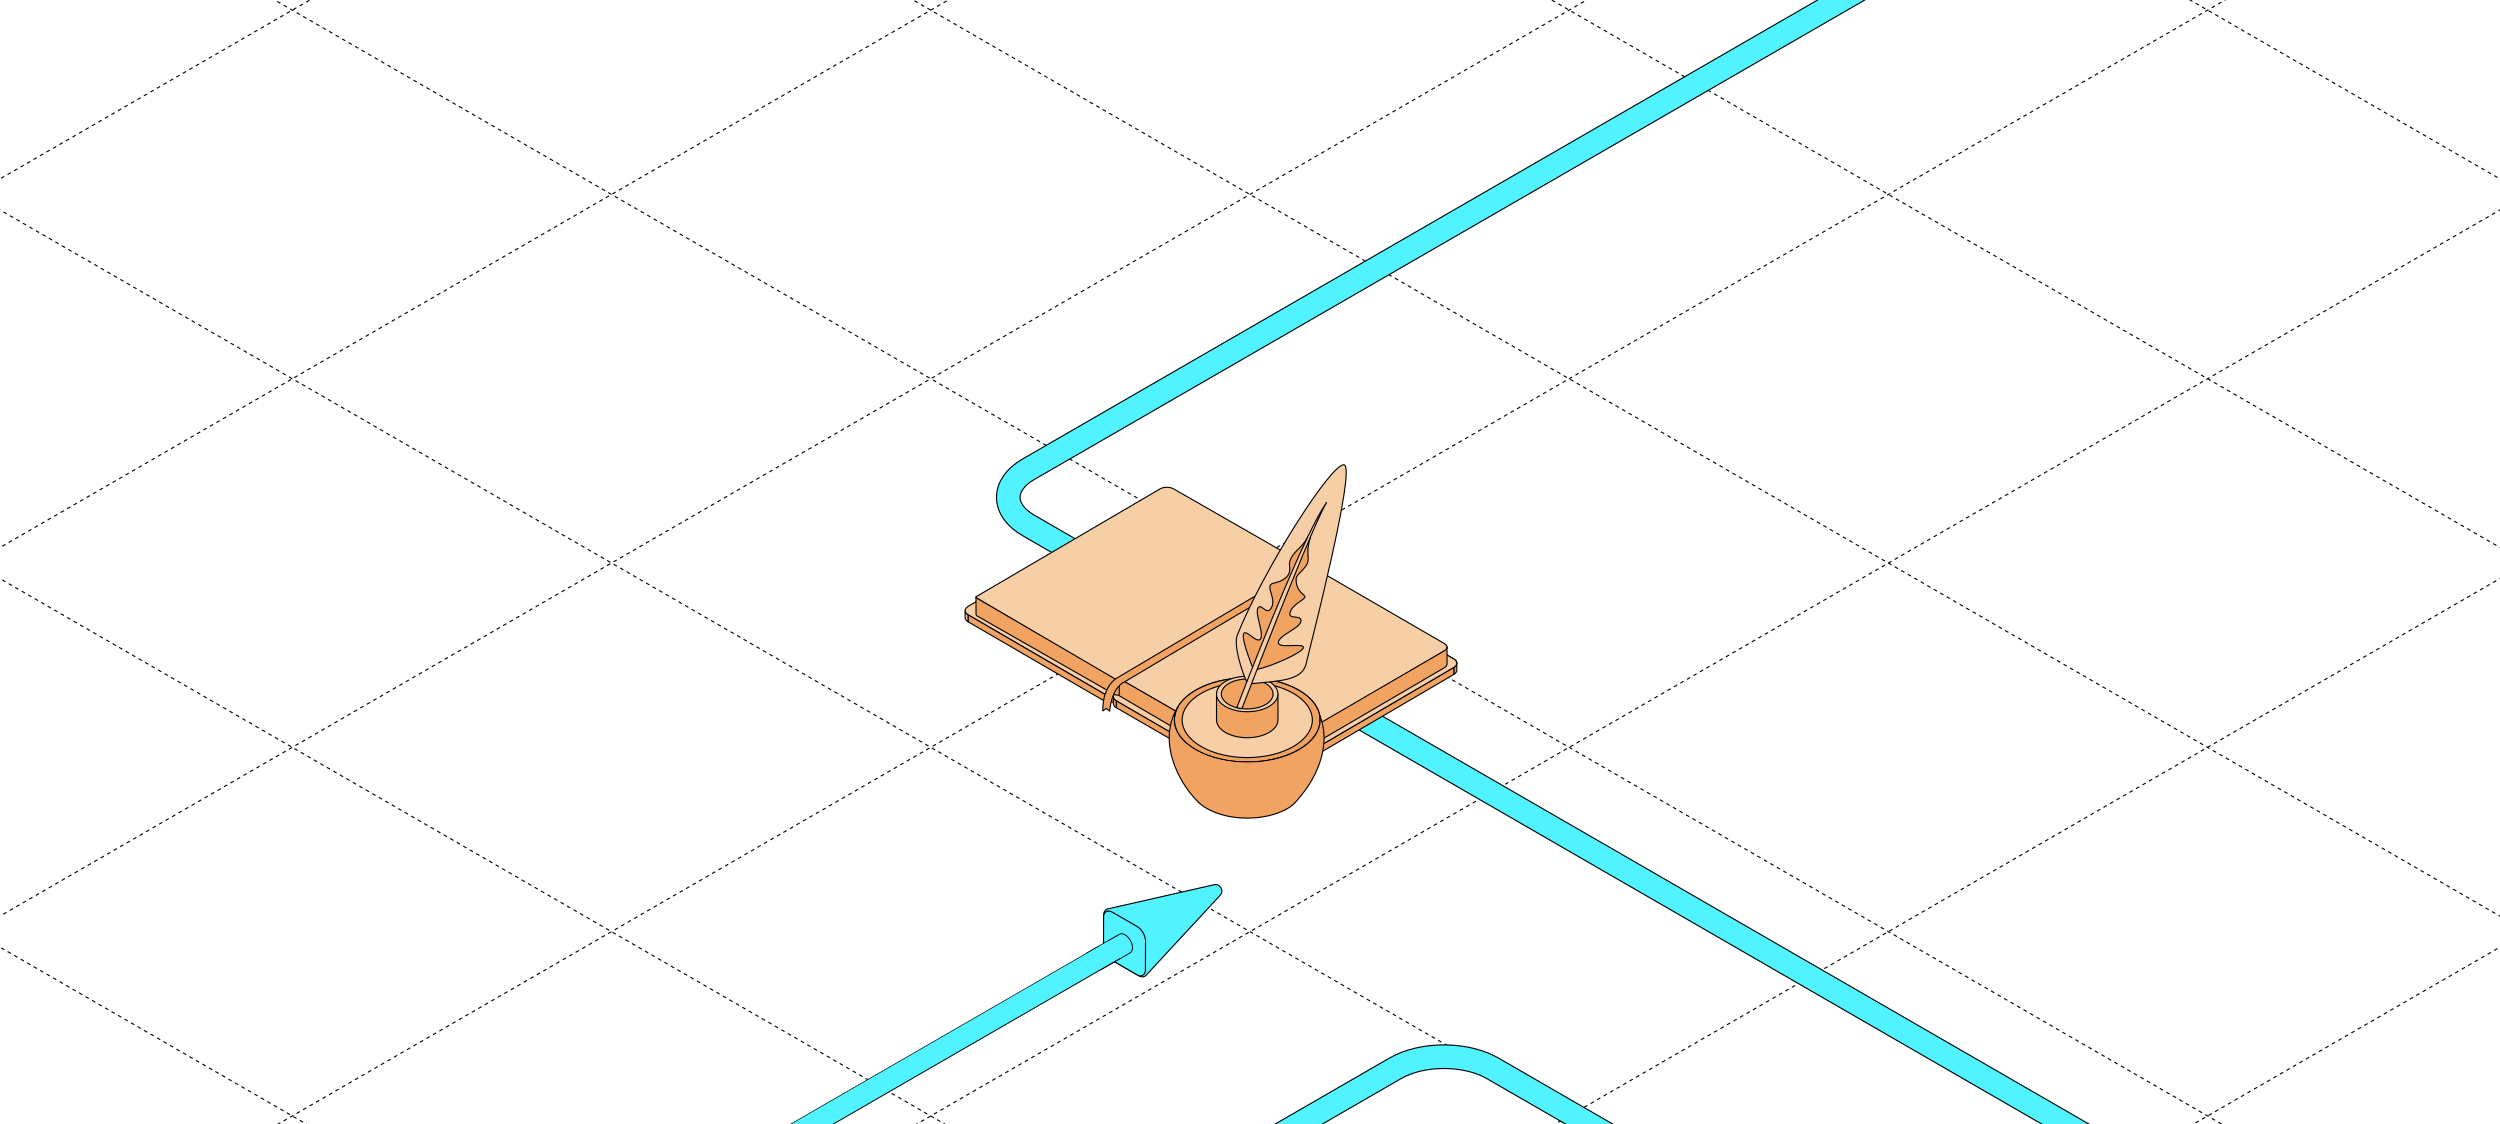 <?xml version="1.0" encoding="UTF-8"?> <svg xmlns="http://www.w3.org/2000/svg" width="1334" height="600" viewBox="0 0 1334 600" fill="none"><g clip-path="url(#clip0_10_39157)"><path d="M-1036.35 300.475L667.004 1283.91" stroke="black" stroke-width="0.6" stroke-linejoin="round" stroke-dasharray="2 2"></path><path d="M-865.981 202.112L837.373 1185.54" stroke="black" stroke-width="0.6" stroke-linejoin="round" stroke-dasharray="2 2"></path><path d="M-695.662 103.779L1007.69 1087.21" stroke="black" stroke-width="0.6" stroke-linejoin="round" stroke-dasharray="2 2"></path><path d="M-525.344 5.445L1178.01 988.877" stroke="black" stroke-width="0.6" stroke-linejoin="round" stroke-dasharray="2 2"></path><path d="M-354.975 -92.918L1348.38 890.514" stroke="black" stroke-width="0.6" stroke-linejoin="round" stroke-dasharray="2 2"></path><path d="M-184.656 -191.251L1518.7 792.181" stroke="black" stroke-width="0.6" stroke-linejoin="round" stroke-dasharray="2 2"></path><path d="M-14.338 -289.584L1689.02 693.847" stroke="black" stroke-width="0.6" stroke-linejoin="round" stroke-dasharray="2 2"></path><path d="M156.031 -387.947L1859.38 595.485" stroke="black" stroke-width="0.6" stroke-linejoin="round" stroke-dasharray="2 2"></path><path d="M326.349 -486.28L2029.7 497.151" stroke="black" stroke-width="0.6" stroke-linejoin="round" stroke-dasharray="2 2"></path><path d="M496.668 -584.614L2200.02 398.818" stroke="black" stroke-width="0.6" stroke-linejoin="round" stroke-dasharray="2 2"></path><path d="M667.037 -682.977L2370.39 300.455" stroke="black" stroke-width="0.6" stroke-linejoin="round" stroke-dasharray="2 2"></path><path d="M666.953 1283.87L2370.31 300.438" stroke="black" stroke-width="0.6" stroke-linejoin="round" stroke-dasharray="2 2"></path><path d="M496.635 1185.54L2199.99 202.104" stroke="black" stroke-width="0.6" stroke-linejoin="round" stroke-dasharray="2 2"></path><path d="M326.291 1087.19L2029.64 103.756" stroke="black" stroke-width="0.6" stroke-linejoin="round" stroke-dasharray="2 2"></path><path d="M155.947 988.84L1859.3 5.408" stroke="black" stroke-width="0.6" stroke-linejoin="round" stroke-dasharray="2 2"></path><path d="M-14.371 890.507L1688.98 -92.925" stroke="black" stroke-width="0.6" stroke-linejoin="round" stroke-dasharray="2 2"></path><path d="M-184.715 792.159L1518.64 -191.273" stroke="black" stroke-width="0.6" stroke-linejoin="round" stroke-dasharray="2 2"></path><path d="M-355.059 693.811L1348.3 -289.621" stroke="black" stroke-width="0.6" stroke-linejoin="round" stroke-dasharray="2 2"></path><path d="M-525.377 595.477L1177.98 -387.955" stroke="black" stroke-width="0.6" stroke-linejoin="round" stroke-dasharray="2 2"></path><path d="M-695.723 497.129L1007.63 -486.303" stroke="black" stroke-width="0.6" stroke-linejoin="round" stroke-dasharray="2 2"></path><path d="M-866.064 398.781L837.289 -584.651" stroke="black" stroke-width="0.6" stroke-linejoin="round" stroke-dasharray="2 2"></path><path d="M-1036.38 300.448L666.969 -682.984" stroke="black" stroke-width="0.6" stroke-linejoin="round" stroke-dasharray="2 2"></path><path d="M588.928 504.505C588.928 505.987 589.44 507.624 590.268 509.083C591.118 510.531 592.281 511.793 593.562 512.533L607.549 520.608C609.378 521.663 610.952 521.334 611.867 520.073L651.118 477.671C652.238 476.465 652.209 474.887 651.494 473.733C650.853 472.537 649.502 471.721 647.896 472.089L591.55 484.88C589.998 485.042 588.928 486.241 588.928 488.352V504.503V504.505Z" fill="#50F3FF" stroke="black" stroke-width="0.6" stroke-miterlimit="10"></path><path d="M593.564 512.535C590.782 510.889 588.833 507.19 588.842 504.354L588.884 489.301C588.893 486.466 591.106 485.339 593.575 486.763L606.789 494.393C609.258 495.818 611.259 499.286 611.253 502.124L611.21 517.307C611.201 520.143 609.28 521.096 607.551 520.61L593.564 512.535Z" fill="#50F3FF" stroke="black" stroke-width="0.6" stroke-miterlimit="10"></path><path fill-rule="evenodd" clip-rule="evenodd" d="M604.04 505.707C604.04 506.892 603.64 507.738 602.987 508.159H602.995L587.178 517.291L580.09 508.768L597.371 498.791L597.372 498.798C598.076 498.343 599.074 498.382 600.18 499.02C602.312 500.251 604.04 503.245 604.04 505.707Z" fill="#50F3FF"></path><path fill-rule="evenodd" clip-rule="evenodd" d="M597.83 498.583C598.481 498.382 599.295 498.509 600.179 499.02C602.311 500.25 604.039 503.244 604.039 505.706C604.039 506.634 603.794 507.354 603.373 507.825C603.259 507.953 603.133 508.062 602.994 508.153C602.993 508.153 602.993 508.154 602.992 508.154C602.99 508.155 602.988 508.157 602.986 508.158H602.994L587.177 517.29L580.089 508.767L597.369 498.79L597.371 498.797C597.372 498.797 597.372 498.796 597.373 498.796C597.378 498.792 597.383 498.789 597.388 498.786C597.525 498.7 597.673 498.632 597.83 498.583ZM597.179 498.322C598.088 497.786 599.265 497.909 600.431 498.582C601.592 499.253 602.614 500.382 603.346 501.649C604.077 502.915 604.544 504.366 604.544 505.706C604.544 506.956 604.131 507.976 603.331 508.534C603.306 508.557 603.277 508.577 603.247 508.595L587.429 517.728C587.216 517.85 586.946 517.802 586.789 517.613L579.701 509.09C579.605 508.975 579.566 508.825 579.592 508.678C579.618 508.532 579.707 508.404 579.836 508.33L597.117 498.353C597.137 498.341 597.158 498.331 597.179 498.322Z" fill="black"></path><path fill-rule="evenodd" clip-rule="evenodd" d="M586.349 504.653L-79.999 889.369L-68.199 896.182L598.148 511.466L586.349 504.653Z" fill="black"></path><path fill-rule="evenodd" clip-rule="evenodd" d="M590.99 502.383L-79.912 889.729L-68.986 896.037L601.916 508.691L590.99 502.383Z" fill="#50F3FF"></path><path d="M2530.5 682.639L2887.41 476.574C2901.76 468.289 2901.76 454.858 2887.41 446.574L2322.51 120.424C2308.16 112.139 2284.89 112.139 2270.54 120.424L1297.13 682.425C1282.78 690.709 1259.52 690.709 1245.17 682.425L548.794 280.374C534.445 272.09 534.445 258.658 548.794 250.374L1139.31 -90.563C1153.66 -98.847 1153.66 -112.278 1139.31 -120.563L338.461 -582.935C324.112 -591.219 300.848 -591.219 286.5 -582.935L-302.139 -243.084" stroke="black" stroke-width="13.2"></path><path d="M2530.5 682.639L2887.41 476.574C2901.76 468.289 2901.76 454.858 2887.41 446.574L2322.51 120.424C2308.16 112.139 2284.89 112.139 2270.54 120.424L1297.13 682.425C1282.78 690.709 1259.52 690.709 1245.17 682.425L548.794 280.374C534.445 272.09 534.445 258.658 548.794 250.374L1139.31 -90.563C1153.66 -98.847 1153.66 -112.278 1139.31 -120.563L338.461 -582.935C324.112 -591.219 300.848 -591.219 286.5 -582.935L-302.139 -243.084" stroke="#50F3FF" stroke-width="12"></path><path d="M2988.5 1835.64L3345.41 1629.57C3359.76 1621.29 3359.76 1607.86 3345.41 1599.57L2780.51 1273.42C2766.16 1265.14 2742.89 1265.14 2728.54 1273.42L1755.13 1835.43C1740.78 1843.71 1717.52 1843.71 1703.17 1835.43L1006.79 1433.37C992.446 1425.09 992.446 1411.66 1006.79 1403.37L1597.31 1062.44C1611.66 1054.15 1611.66 1040.72 1597.31 1032.44L796.462 570.065C782.113 561.781 758.849 561.781 744.5 570.065L155.862 909.916" stroke="black" stroke-width="13.2"></path><path d="M2988.5 1835.64L3345.41 1629.57C3359.76 1621.29 3359.76 1607.86 3345.41 1599.57L2780.51 1273.42C2766.16 1265.14 2742.89 1265.14 2728.54 1273.42L1755.13 1835.43C1740.78 1843.71 1717.52 1843.71 1703.17 1835.43L1006.79 1433.37C992.446 1425.09 992.446 1411.66 1006.79 1403.37L1597.31 1062.44C1611.66 1054.15 1611.66 1040.72 1597.31 1032.44L796.462 570.065C782.113 561.781 758.849 561.781 744.5 570.065L155.862 909.916" stroke="#50F3FF" stroke-width="12"></path><path d="M697.884 308.359L697.898 312.089C697.901 312.901 697.379 313.715 696.327 314.342L696.312 310.613C697.365 309.986 697.887 309.172 697.884 308.359Z" fill="#F6CFA6" stroke="black" stroke-width="0.598" stroke-miterlimit="10" stroke-linejoin="round"></path><path d="M515.015 329.564L515 325.834C515.003 326.66 515.548 327.481 516.631 328.102L516.645 331.83C515.563 331.21 515.018 330.387 515.015 329.564Z" fill="#F6CFA6" stroke="black" stroke-width="0.598" stroke-miterlimit="10" stroke-linejoin="round"></path><path d="M516.631 328.101C514.481 326.868 514.451 324.842 516.575 323.577L615.952 264.529C618.071 263.266 621.539 263.245 623.689 264.478L696.253 306.09C698.403 307.324 698.433 309.35 696.313 310.612L596.563 370.011C594.438 371.276 590.971 371.297 588.82 370.064L516.631 328.101Z" fill="#F6CFA6" stroke="black" stroke-width="0.598" stroke-miterlimit="10" stroke-linejoin="round"></path><path d="M696.313 310.612L596.563 370.012C594.438 371.276 590.972 371.297 588.82 370.065L516.631 328.101L516.645 331.83L588.835 373.793C590.985 375.026 594.452 375.005 596.577 373.74L696.328 314.34L696.313 310.612Z" fill="#F1A362" stroke="black" stroke-width="0.598" stroke-miterlimit="10" stroke-linejoin="round"></path><path d="M777.361 353.866L777.375 357.595C777.378 358.407 776.856 359.222 775.804 359.848L775.789 356.12C776.841 355.493 777.364 354.679 777.361 353.866Z" fill="#F1A362" stroke="black" stroke-width="0.598" stroke-miterlimit="10" stroke-linejoin="round"></path><path d="M594.11 375.421L594.096 371.692C594.099 372.517 594.644 373.338 595.727 373.959L595.741 377.688C594.659 377.067 594.113 376.245 594.11 375.421Z" fill="#F1A362" stroke="black" stroke-width="0.598" stroke-miterlimit="10" stroke-linejoin="round"></path><path d="M595.727 373.958C593.576 372.724 593.547 370.698 595.671 369.433L695.422 310.034C697.541 308.772 701.009 308.751 703.159 309.984L775.724 351.596C777.874 352.83 777.903 354.856 775.784 356.117L675.289 414.802C673.165 416.067 669.698 416.088 667.547 414.855L595.727 373.958Z" fill="#F1A362" stroke="black" stroke-width="0.598" stroke-miterlimit="10" stroke-linejoin="round"></path><path d="M775.787 356.12L674.94 415.192C672.815 416.457 669.347 416.478 667.198 415.245L595.73 373.96L595.745 377.688L667.212 418.974C669.362 420.207 672.829 420.187 674.954 418.921L775.802 359.848L775.787 356.12Z" fill="#F1A362" stroke="black" stroke-width="0.598" stroke-miterlimit="10" stroke-linejoin="round"></path><path d="M595.727 373.958C593.576 372.724 593.547 370.698 595.671 369.433L695.422 310.034C697.541 308.772 701.009 308.751 703.159 309.984L775.724 351.596C777.874 352.83 777.903 354.856 775.784 356.117L674.776 415.287C672.652 416.552 669.185 416.573 667.034 415.34L595.727 373.958Z" fill="#F6CFA6" stroke="black" stroke-width="0.598" stroke-miterlimit="10" stroke-linejoin="round"></path><path d="M520.891 318.97C520.669 318.843 520.666 318.521 520.886 318.389L618.919 260.913C620.922 259.72 624.197 259.7 626.229 260.866L694.787 300.18C696.819 301.346 696.847 303.26 694.844 304.452L601.463 360.378L598.365 362.452C597.323 363.072 595.612 363.086 594.562 362.484L520.891 318.97Z" fill="#F6CFA6" stroke="black" stroke-width="0.598" stroke-miterlimit="10" stroke-linejoin="round"></path><path d="M696.17 302.325C696.172 303.092 695.679 303.862 694.685 304.453L598.985 361.994C597.741 362.734 595.853 362.75 594.596 362.03L520.936 319.016C520.936 319.016 520.817 318.943 520.77 318.705C520.77 318.846 520.817 326.962 520.821 327.914C520.821 328.181 520.964 328.424 521.195 328.556L594.524 370.443C595.79 371.168 597.85 371.15 599.103 370.405L694.699 313.479C695.692 312.887 696.186 312.118 696.183 311.351L696.17 302.325Z" fill="#F1A362" stroke="black" stroke-width="0.598" stroke-miterlimit="10" stroke-linejoin="round"></path><path d="M597.514 362.303C597.292 362.176 597.289 361.854 597.509 361.723L694.889 303.735C696.892 302.543 700.168 302.523 702.199 303.687L770.502 343.29C772.534 344.455 772.817 346.082 770.814 347.274L674.832 404.43C673.791 405.049 671.772 405.067 670.721 404.464L597.514 362.303Z" fill="#F6CFA6" stroke="black" stroke-width="0.598" stroke-miterlimit="10" stroke-linejoin="round"></path><path d="M772.143 345.146C772.146 345.914 771.652 346.683 770.658 347.275L673.902 403.593C672.659 404.333 670.614 404.35 669.359 403.63L597.512 362.238C597.512 362.238 597.394 362.166 597.346 361.928C597.346 362.068 597.197 369.858 597.201 370.809C597.202 371.076 597.344 371.319 597.575 371.451L668.881 413.201C670.146 413.927 672.206 413.91 673.459 413.164L770.672 356.301C771.666 355.709 772.159 354.939 772.157 354.172L772.143 345.146Z" fill="#F1A362" stroke="black" stroke-width="0.598" stroke-miterlimit="10" stroke-linejoin="round"></path><path d="M696.423 302.226C694.831 303.153 595.884 361.86 595.884 361.86C595.884 361.86 588.187 366.015 588.471 379.328L590.279 378.005L592.118 379.462C592.118 379.462 592.791 367.206 600.177 363.771C600.177 363.771 700.524 304.058 701.638 303.396C701.034 302.112 698.013 301.299 696.423 302.226Z" fill="#F1A362" stroke="black" stroke-width="0.598" stroke-miterlimit="10" stroke-linejoin="round"></path><path d="M638.039 368.274C645.633 363.882 655.577 361.694 665.528 361.694C675.479 361.694 685.422 363.89 693.016 368.274C700.611 372.665 704.404 378.409 704.404 384.16C704.404 389.911 700.611 395.662 693.016 400.045C685.422 404.43 675.479 406.625 665.528 406.625C655.577 406.625 645.633 404.43 638.039 400.045C630.445 395.654 626.652 389.911 626.652 384.16C626.652 378.409 630.445 372.657 638.039 368.274Z" fill="#F6CFA6" stroke="black" stroke-width="0.6" stroke-miterlimit="10" stroke-linecap="round" stroke-linejoin="round"></path><path d="M693.016 368.274C685.422 363.882 675.479 361.694 665.528 361.694C655.577 361.694 645.633 363.89 638.039 368.274C630.445 372.665 626.652 378.416 626.652 384.16C626.652 389.911 630.445 395.662 638.039 400.045C645.633 404.437 655.577 406.625 665.528 406.625C675.479 406.625 685.422 404.43 693.016 400.045C700.611 395.654 704.404 389.902 704.404 384.16C704.404 378.409 700.611 372.657 693.016 368.274ZM690.097 398.366C683.315 402.289 674.418 404.249 665.528 404.249C656.638 404.249 647.741 402.289 640.959 398.366C634.176 394.443 630.781 389.301 630.781 384.16C630.781 379.019 634.176 373.876 640.959 369.955C647.741 366.031 656.638 364.07 665.528 364.07C674.418 364.07 683.315 366.031 690.097 369.955C696.88 373.876 700.275 379.019 700.275 384.16C700.275 389.301 696.88 394.443 690.097 398.366Z" fill="#F1A362" stroke="black" stroke-width="0.6" stroke-miterlimit="10" stroke-linecap="round" stroke-linejoin="round"></path><path d="M704.145 381.628C704.309 382.473 704.402 383.315 704.402 384.167C704.402 389.919 700.609 395.669 693.015 400.054C685.421 404.445 675.478 406.632 665.527 406.632C655.576 406.632 645.632 404.437 638.038 400.054C630.444 395.662 626.651 389.911 626.651 384.167C626.651 381.698 627.353 379.22 628.758 376.861C617.02 395.442 629.078 417.337 638.28 426.832C639.709 428.473 641.597 430.013 643.97 431.388C649.925 434.826 657.722 436.552 665.527 436.552C673.332 436.552 681.129 434.833 687.084 431.388C690.877 429.199 692.422 426.675 694.834 423.784C702.631 414.173 710.631 397.24 704.145 381.636V381.628Z" fill="#F1A362" stroke="black" stroke-width="0.6" stroke-miterlimit="10" stroke-linecap="round" stroke-linejoin="round"></path><path d="M649.139 370.306V384.167C649.139 386.59 650.739 389.021 653.938 390.865C657.139 392.717 661.33 393.638 665.529 393.638C669.728 393.638 673.919 392.717 677.119 390.865C680.319 389.012 681.919 386.59 681.919 384.167V370.306H649.139Z" fill="#F1A362" stroke="black" stroke-width="0.6" stroke-miterlimit="10" stroke-linecap="round" stroke-linejoin="round"></path><path d="M653.938 363.608C657.139 361.757 661.33 360.834 665.529 360.834C669.72 360.834 673.919 361.757 677.119 363.608C680.319 365.46 681.919 367.883 681.919 370.306C681.919 372.727 680.319 375.158 677.119 377.002C673.919 378.854 669.728 379.776 665.529 379.776C661.338 379.776 657.139 378.854 653.938 377.002C650.739 375.149 649.139 372.727 649.139 370.306C649.139 367.883 650.739 365.452 653.938 363.608Z" fill="#F6CFA6" stroke="black" stroke-width="0.6" stroke-miterlimit="10" stroke-linecap="round" stroke-linejoin="round"></path><path d="M655.756 364.656C658.456 363.094 661.984 362.32 665.519 362.32C669.055 362.32 672.591 363.102 675.283 364.656C677.984 366.22 679.326 368.259 679.326 370.307C679.326 372.354 677.976 374.392 675.283 375.955C672.583 377.519 669.047 378.292 665.519 378.292C661.992 378.292 658.448 377.51 655.756 375.955C653.055 374.392 651.713 372.354 651.713 370.307C651.713 368.259 653.063 366.22 655.756 364.656Z" fill="#F1A362" stroke="black" stroke-width="0.6" stroke-miterlimit="10" stroke-linecap="round" stroke-linejoin="round"></path><path d="M665.717 424.794C674.852 424.794 683.986 422.871 690.956 419.015C697.926 415.158 701.411 410.105 701.411 405.051C701.411 402.424 700.458 399.789 698.567 397.333C697.145 398.523 695.48 399.654 693.589 400.702C685.986 404.909 676.032 407.005 666.069 407.005C656.106 407.005 646.151 404.902 638.548 400.702C636.462 399.549 634.665 398.291 633.157 396.965C631.078 399.534 630.023 402.296 630.023 405.051C630.023 410.105 633.508 415.158 640.478 419.015C647.448 422.871 656.583 424.794 665.717 424.794Z" fill="#F1A362"></path><path d="M667.813 364.812C682.603 363.327 694.802 363.219 696.909 354.309C699.017 345.394 723.851 249.359 717.233 248.023C710.614 246.687 674.057 304.136 660.188 338.978C658.096 344.237 662.802 358.865 665.3 363.844C666.791 364.983 667.821 364.812 667.821 364.812H667.813Z" fill="#F6CFA6" stroke="black" stroke-width="0.6" stroke-miterlimit="10" stroke-linecap="round" stroke-linejoin="round"></path><path d="M698.119 285.858C695.115 292.227 691.587 292.954 689.05 297.595C686.514 302.229 690.049 303.581 686.67 307.769C682.549 311.645 678.732 310.488 677.85 312.262C676.555 314.856 680.941 320.021 678.35 324.421C675.759 328.82 673.074 321.522 671.279 324.421C669.484 327.32 674.463 337.533 672.676 340.807C670.881 344.073 664.41 334.915 663.513 338.447C662.615 341.979 668.11 355.247 668.352 356.091C668.594 356.935 670.818 357.123 670.818 357.123C677.195 356.076 695.247 348.253 695.513 345.511C695.778 342.776 681.3 346.589 682.166 342.557C683.033 338.525 693.655 335.329 694.186 331.477C694.717 327.624 686.951 331.047 688.41 326.655C689.862 322.264 695.778 320.357 696.277 318.56C696.644 317.224 691.431 316.146 691.618 308.769C691.86 306.355 696.481 303.69 697.675 300.408C698.869 297.118 696.605 294.829 699.267 286.562C699.454 286.132 698.135 285.882 698.135 285.882L698.119 285.858Z" fill="#F1A362" stroke="black" stroke-width="0.6" stroke-miterlimit="10" stroke-linecap="round" stroke-linejoin="round"></path><path d="M659.955 377.603C660.837 377.829 661.75 378.001 662.679 378.112C676.54 342.01 701.594 278.435 707.83 268.151C696.614 284.194 673.075 343.565 659.955 377.603Z" fill="#F6CFA6" stroke="black" stroke-width="0.6" stroke-miterlimit="10" stroke-linecap="round" stroke-linejoin="round"></path></g><defs><clipPath id="clip0_10_39157"><rect width="1334" height="600" rx="16" fill="white"></rect></clipPath></defs></svg> 